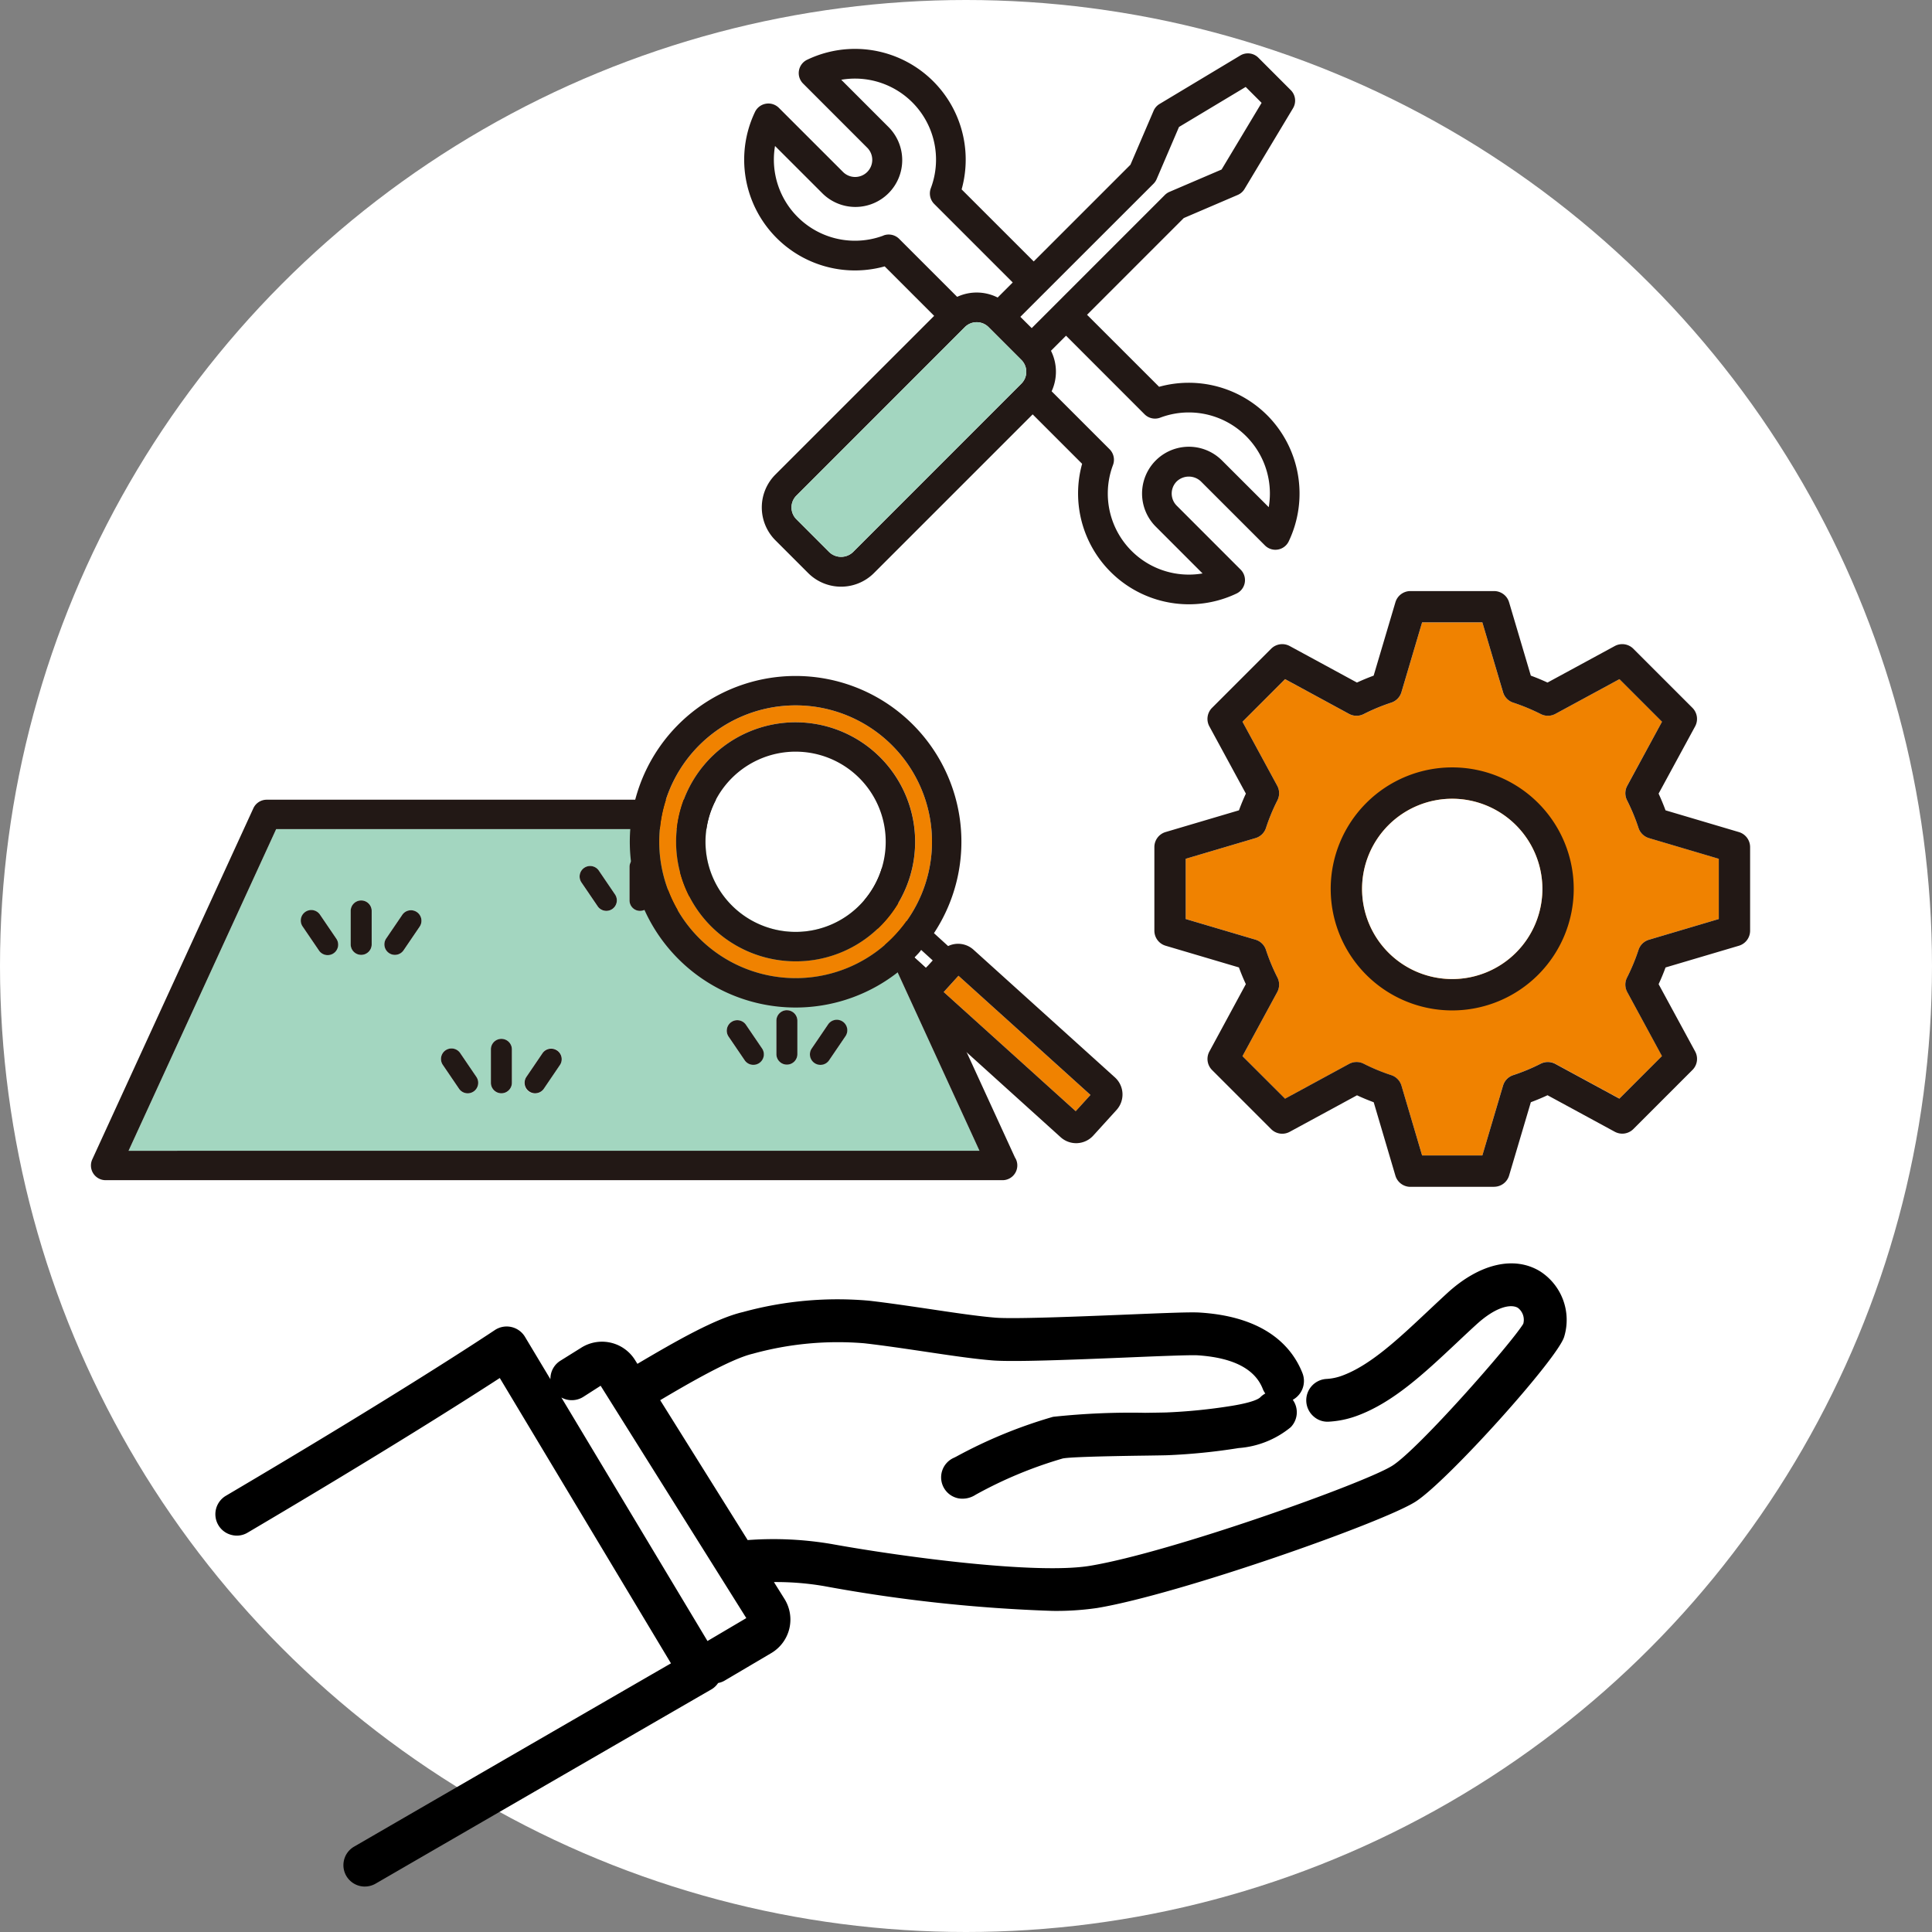 <svg xmlns="http://www.w3.org/2000/svg" xmlns:xlink="http://www.w3.org/1999/xlink" width="170" height="170" viewBox="0 0 170 170">
  <rect x="0" y="0" width="170" height="170" fill="#808080" stroke="none"/>
  <defs>
    <clipPath id="clip-path">
      <rect id="長方形_23825" data-name="長方形 23825" width="146" height="161.695" fill="none"/>
    </clipPath>
  </defs>
  <g id="グループ_8225" data-name="グループ 8225" transform="translate(-193.647 -6543)">
    <circle id="楕円形_19" data-name="楕円形 19" cx="85" cy="85" r="85" transform="translate(193.647 6543)" fill="#fff"/>
    <g id="グループ_8176" data-name="グループ 8176" transform="translate(201.647 6547.305)">
      <g id="グループ_8175" data-name="グループ 8175" transform="translate(0 0)" clip-path="url(#clip-path)">
        <path id="パス_2449" data-name="パス 2449" d="M121.734,54.582c-2.16-1.3-5.072-.584-7.79,1.909-.582.532-1.15,1.069-1.711,1.593-2.631,2.474-5.116,4.808-7.659,5.728a5.051,5.051,0,0,1-1.444.3,1.566,1.566,0,1,0,.189,3.127,8.124,8.124,0,0,0,2.321-.477c3.153-1.138,5.867-3.689,8.74-6.39.552-.519,1.111-1.043,1.683-1.568,1.929-1.77,3.362-1.951,4.057-1.534a1.647,1.647,0,0,1,.616,1.792c-.979,1.663-9.169,11.039-11.633,12.624-2.358,1.518-19.582,7.685-26.74,8.867-4.677.775-16.234-.725-22.858-1.921a30.713,30.713,0,0,0-7.172-.35,1.614,1.614,0,0,0-.3.048L44.05,65.559c2.7-1.6,6.5-3.819,8.511-4.288a28.416,28.416,0,0,1,9.908-.928c1.659.187,3.493.461,5.265.723,2.219.332,4.315.644,5.988.783,1.822.149,7.025-.064,11.615-.25,2.863-.117,5.817-.238,6.467-.195,3.242.213,5.263,1.272,6,3.151a1.533,1.533,0,0,0,.489.65,1.563,1.563,0,0,0-.779.431,5.793,5.793,0,0,1-2.67.838,48.978,48.978,0,0,1-5.833.59c-.421.01-1.073.02-1.842.032a63.646,63.646,0,0,0-8.033.342,41.8,41.8,0,0,0-8.446,3.475c-.1.05-.169.087-.215.109a1.571,1.571,0,0,0,.636,3.006,2.13,2.13,0,0,0,1-.318,37.463,37.463,0,0,1,7.733-3.217c.753-.169,5.392-.234,7.373-.264.785-.012,1.448-.02,1.878-.032a52.133,52.133,0,0,0,6.258-.63,7.9,7.9,0,0,0,4.4-1.736,1.569,1.569,0,0,0-.022-2.217,1.347,1.347,0,0,0-.133-.105,1.631,1.631,0,0,0,.238-.068,1.567,1.567,0,0,0,.886-2.032c-.838-2.136-3.032-4.76-8.712-5.132-.773-.052-2.974.036-6.8.191-4.278.175-9.6.391-11.229.256-1.57-.129-3.618-.433-5.786-.757-1.8-.268-3.66-.544-5.372-.739a31.129,31.129,0,0,0-10.973.991c-2.5.582-6.308,2.811-9.463,4.681l-.376-.6a3.106,3.106,0,0,0-4.323-.962l-1.8,1.121a1.567,1.567,0,1,0,1.657,2.66l1.806-1.158L52.512,84.95l-3.966,2.34L32.33,60.262a1.565,1.565,0,0,0-1-.725,1.585,1.585,0,0,0-1.216.23c-.074.05-7.568,5.086-23.671,14.585a1.567,1.567,0,1,0,1.593,2.7C20.32,69.8,27.635,65.132,30.484,63.276l15.4,25.659c-3.731,2.154-14.651,8.466-28.159,16.288a1.567,1.567,0,1,0,1.572,2.712C36.051,98.23,48.826,90.853,48.826,90.853a1.587,1.587,0,0,0,.572-.586,1.578,1.578,0,0,0,.594-.191L54.1,87.65a3.109,3.109,0,0,0,1.057-4.325l-1.228-1.963a25.837,25.837,0,0,1,5.013.352,134.381,134.381,0,0,0,20.079,2.18,24.688,24.688,0,0,0,3.85-.248c7.192-1.19,25.075-7.49,27.926-9.326,2.688-1.732,12.483-12.594,12.94-14.349a4.776,4.776,0,0,0-2.007-5.388" transform="translate(5.594 53.233)"/>
        <path id="パス_2450" data-name="パス 2450" d="M18.665,108.622a1.882,1.882,0,0,1-1.822-2.37,1.87,1.87,0,0,1,.876-1.142c13.031-7.548,23.653-13.687,27.736-16.045l.145-.083L30.538,63.875C27.727,65.7,20.437,70.35,8.35,77.48a1.842,1.842,0,0,1-1.427.2,1.861,1.861,0,0,1-1.15-.864,1.885,1.885,0,0,1,.664-2.579c15.272-9.006,22.824-14.021,23.637-14.561a1.88,1.88,0,0,1,2.684.58l2.235,3.725a2.047,2.047,0,0,1,.048-.463,1.866,1.866,0,0,1,.838-1.17l1.8-1.123a3.421,3.421,0,0,1,4.756,1.063l.213.34c3.55-2.1,6.918-4.007,9.288-4.558a31.488,31.488,0,0,1,11.08-1c1.7.195,3.552.471,5.342.735,2.219.332,4.252.634,5.8.761,1.587.123,6.833-.081,11.047-.252l.143-.006c3.831-.157,6.04-.25,6.835-.189,5.845.381,8.114,3.111,8.986,5.333a1.888,1.888,0,0,1-.854,2.34,1.882,1.882,0,0,1-.185,2.416,8.17,8.17,0,0,1-4.578,1.83,53.246,53.246,0,0,1-6.3.632c-.415.012-1.057.02-1.812.032q-6.637.089-7.377.256a37.24,37.24,0,0,0-7.657,3.189,2.112,2.112,0,0,1-1.474.322,1.881,1.881,0,0,1-.425-3.58l.2-.1a42.157,42.157,0,0,1,8.517-3.5,63.869,63.869,0,0,1,8.1-.352c.769-.01,1.417-.02,1.836-.03a48.806,48.806,0,0,0,5.793-.584c1.82-.3,2.344-.6,2.5-.749a1.834,1.834,0,0,1,.445-.336,1.826,1.826,0,0,1-.225-.409c-.687-1.754-2.617-2.748-5.726-2.952-.646-.042-3.856.091-6.435.2-4.611.187-9.817.4-11.651.246-1.7-.139-3.795-.453-6.012-.785-1.673-.248-3.566-.53-5.251-.721a28.1,28.1,0,0,0-9.8.922c-1.971.459-5.867,2.738-8.146,4.087l7.7,12.312c.04-.006.081-.01.123-.012a30.563,30.563,0,0,1,7.246.354c6.606,1.192,18.114,2.69,22.751,1.919,7.131-1.178,24.279-7.311,26.623-8.821,2.317-1.49,10.409-10.693,11.5-12.471a1.32,1.32,0,0,0-.477-1.409c-.574-.34-1.883-.155-3.682,1.5-.521.475-1.029.952-1.53,1.423l-.151.143c-2.9,2.722-5.633,5.295-8.847,6.457a8.517,8.517,0,0,1-2.412.495,1.831,1.831,0,0,1-1.347-.459,1.882,1.882,0,0,1,1.123-3.3,4.689,4.689,0,0,0,1.355-.278c2.485-.9,4.945-3.213,7.55-5.662l.236-.221c.487-.457.976-.916,1.476-1.375,2.827-2.6,5.883-3.328,8.168-1.945a5.078,5.078,0,0,1,2.148,5.736c-.481,1.85-10.254,12.717-13.075,14.535C108.26,76.59,90.3,82.92,83.083,84.114a24.844,24.844,0,0,1-3.9.252h-.014a135.243,135.243,0,0,1-20.12-2.185,24.936,24.936,0,0,0-4.353-.352h-.036l.93,1.486a3.426,3.426,0,0,1-1.164,4.764l-4.111,2.426a1.77,1.77,0,0,1-.564.207,1.842,1.842,0,0,1-.606.57c-.147.083-13.045,7.534-29.534,17.084a1.892,1.892,0,0,1-.942.254M30.741,62.989,46.47,89.2l-.7.405c-4.083,2.36-14.7,8.5-27.736,16.045a1.243,1.243,0,0,0-.455,1.709,1.279,1.279,0,0,0,1.711.455C44.343,93.311,48.185,91.092,48.837,90.756l-.012-.02a1.244,1.244,0,0,0,.455-.469l.079-.137.157-.02a1.216,1.216,0,0,0,.473-.149L54.1,87.536a2.792,2.792,0,0,0,.948-3.886l-1.524-2.434.558-.012a25.789,25.789,0,0,1,5.074.358,134.59,134.59,0,0,0,20.007,2.172h.014a24,24,0,0,0,3.8-.244c7.166-1.182,24.968-7.45,27.807-9.278,2.561-1.651,12.376-12.5,12.8-14.164a4.459,4.459,0,0,0-1.862-5.035v0c-2.034-1.218-4.8-.521-7.419,1.874-.5.455-.983.916-1.466,1.367l-.24.223c-2.652,2.493-5.158,4.852-7.764,5.793a5.313,5.313,0,0,1-1.536.316,1.233,1.233,0,0,0-.86.419,1.249,1.249,0,0,0,.119,1.774,1.222,1.222,0,0,0,.888.3,7.853,7.853,0,0,0,2.239-.459c3.089-1.117,5.78-3.646,8.631-6.326l.151-.141c.5-.473,1.011-.95,1.534-1.429,2.583-2.37,4.045-1.8,4.431-1.572a1.957,1.957,0,0,1,.767,2.13l-.038.1c-1.021,1.731-9.266,11.138-11.736,12.727-2.372,1.526-19.675,7.723-26.857,8.913C77.85,81.8,66.251,80.3,59.6,79.1a30.784,30.784,0,0,0-7.095-.346,1.349,1.349,0,0,0-.24.04l-.221.054L43.766,65.609l.278-.165c3.123-1.85,6.622-3.862,8.6-4.323a28.682,28.682,0,0,1,10.017-.934c1.7.193,3.6.475,5.273.725,2.207.33,4.291.642,5.97.781,1.8.151,6.982-.064,11.553-.248,3.314-.141,5.885-.244,6.523-.2,3.374.219,5.484,1.347,6.27,3.35a1.226,1.226,0,0,0,.393.517l.5.393.54-.151a1.28,1.28,0,0,0,.191-.05,1.253,1.253,0,0,0,.707-1.623c-.8-2.052-2.923-4.572-8.438-4.935-.767-.042-3.07.042-6.767.195l-.141.006c-4.234.169-9.5.379-11.126.248-1.574-.131-3.618-.433-5.778-.755-1.85-.276-3.7-.55-5.392-.741a30.751,30.751,0,0,0-10.862.983c-2.537.59-6.652,3.03-9.374,4.645l-.264.157-.54-.864a2.788,2.788,0,0,0-3.88-.866l-1.808,1.127a1.253,1.253,0,0,0,1.325,2.126l2.07-1.329,13.5,21.535-4.514,2.662L32.217,60.583a1.252,1.252,0,0,0-1.774-.393c-.83.554-8.4,5.575-23.685,14.591A1.256,1.256,0,0,0,6.315,76.5a1.248,1.248,0,0,0,1.713.441C20.523,69.567,27.882,64.852,30.467,63.17Zm5.215,2.6L48.813,87.017,52.23,85,39.413,64.556l-1.538.985a1.9,1.9,0,0,1-1.919.048m63.115-.042-.554.123a1.27,1.27,0,0,0-.622.344c-.234.238-.783.594-2.843.932a49.125,49.125,0,0,1-5.879.592c-.419.012-1.071.022-1.844.032a65.283,65.283,0,0,0-7.965.336,41.374,41.374,0,0,0-8.374,3.447l-.211.107a1.259,1.259,0,0,0-.755.942,1.254,1.254,0,0,0,1.017,1.448,1.557,1.557,0,0,0,1.077-.264,38,38,0,0,1,7.806-3.244c.727-.159,4.6-.23,7.441-.27.821-.012,1.456-.02,1.874-.032a52.124,52.124,0,0,0,6.215-.626,7.614,7.614,0,0,0,4.23-1.647A1.25,1.25,0,0,0,99.665,66Z" transform="translate(5.439 53.074)"/>
        <path id="パス_2451" data-name="パス 2451" d="M69.29,72.3l5.3,0,1.82-6.147a1.377,1.377,0,0,1,.894-.918,17.159,17.159,0,0,0,2.432-1.011,1.379,1.379,0,0,1,1.281.02l5.635,3.056L90.4,63.562l-3.06-5.635a1.383,1.383,0,0,1-.018-1.283,17.133,17.133,0,0,0,1.011-2.43,1.369,1.369,0,0,1,.918-.894L95.392,51.5l0-5.3-6.145-1.82a1.373,1.373,0,0,1-.918-.894,17.353,17.353,0,0,0-1.011-2.432,1.385,1.385,0,0,1,.018-1.281L90.4,34.14l-3.745-3.747L81.018,33.45a1.383,1.383,0,0,1-1.283.018A17.626,17.626,0,0,0,77.3,32.459a1.377,1.377,0,0,1-.894-.918L74.589,25.4h-5.3l-1.82,6.145a1.377,1.377,0,0,1-.894.918,17.245,17.245,0,0,0-2.432,1.009,1.379,1.379,0,0,1-1.281-.018l-5.635-3.058L53.481,34.14l3.058,5.633a1.373,1.373,0,0,1,.02,1.281,17.2,17.2,0,0,0-1.009,2.432,1.38,1.38,0,0,1-.92.894L48.486,46.2v5.3l6.143,1.82a1.383,1.383,0,0,1,.92.9,17.125,17.125,0,0,0,1.009,2.43,1.377,1.377,0,0,1-.02,1.283l-3.058,5.635,3.747,3.745,5.635-3.06a1.389,1.389,0,0,1,1.283-.016,16.962,16.962,0,0,0,2.43,1.007,1.384,1.384,0,0,1,.894.92Z" transform="translate(47.846 25.06)" fill="#f08200"/>
        <path id="パス_2452" data-name="パス 2452" d="M76.988,76.436h0l-7.357,0a1.378,1.378,0,0,1-1.323-.987L66.4,68.993c-.5-.185-.989-.387-1.47-.612L59.01,71.594a1.373,1.373,0,0,1-1.633-.236l-5.2-5.2a1.377,1.377,0,0,1-.236-1.631L55.149,58.6c-.225-.481-.427-.976-.61-1.47l-6.455-1.911A1.382,1.382,0,0,1,47.1,53.9V46.54a1.38,1.38,0,0,1,.987-1.323l6.455-1.911c.183-.495.385-.987.61-1.47l-3.213-5.917a1.376,1.376,0,0,1,.236-1.631l5.2-5.2a1.38,1.38,0,0,1,1.633-.238l5.917,3.213q.724-.334,1.47-.608L68.31,25a1.376,1.376,0,0,1,1.321-.987H76.99A1.377,1.377,0,0,1,78.312,25l1.913,6.455c.5.183.987.385,1.468.608l5.919-3.213a1.379,1.379,0,0,1,1.633.238l5.2,5.2a1.379,1.379,0,0,1,.236,1.633l-3.213,5.915c.223.483.427.976.61,1.47l6.455,1.913a1.382,1.382,0,0,1,.987,1.323l0,7.357a1.382,1.382,0,0,1-.987,1.323l-6.453,1.911c-.183.5-.387.989-.61,1.47l3.213,5.919a1.374,1.374,0,0,1-.238,1.631l-5.2,5.2a1.379,1.379,0,0,1-1.633.236l-5.917-3.213c-.481.225-.974.429-1.468.614l-1.913,6.451a1.38,1.38,0,0,1-1.323.989M70.66,73.674l5.3,0,1.822-6.147a1.374,1.374,0,0,1,.892-.918A17.16,17.16,0,0,0,81.1,65.6a1.385,1.385,0,0,1,1.281.02l5.635,3.056,3.747-3.745L88.71,59.3a1.371,1.371,0,0,1-.018-1.283,17.361,17.361,0,0,0,1.009-2.43,1.373,1.373,0,0,1,.918-.894l6.145-1.822v-5.3l-6.145-1.82a1.379,1.379,0,0,1-.918-.892,17.509,17.509,0,0,0-1.009-2.434,1.373,1.373,0,0,1,.018-1.281l3.058-5.633-3.745-3.747L82.388,34.82a1.379,1.379,0,0,1-1.281.018,17.752,17.752,0,0,0-2.434-1.009,1.371,1.371,0,0,1-.892-.918l-1.822-6.145h-5.3l-1.82,6.145a1.377,1.377,0,0,1-.894.918,17.344,17.344,0,0,0-2.432,1.009,1.379,1.379,0,0,1-1.281-.018L58.6,31.762,54.853,35.51l3.058,5.633a1.379,1.379,0,0,1,.018,1.281,17.13,17.13,0,0,0-1.009,2.434,1.378,1.378,0,0,1-.92.892l-6.143,1.82v5.3L56,54.688a1.383,1.383,0,0,1,.92.9,17.124,17.124,0,0,0,1.009,2.43,1.383,1.383,0,0,1-.018,1.283l-3.058,5.635L58.6,68.677l5.635-3.06a1.389,1.389,0,0,1,1.283-.016,16.963,16.963,0,0,0,2.43,1.007,1.388,1.388,0,0,1,.894.92Zm2.65-12.761A10.692,10.692,0,1,1,84,50.22,10.7,10.7,0,0,1,73.311,60.913m0-18.626a7.933,7.933,0,1,0,7.931,7.933,7.943,7.943,0,0,0-7.931-7.933" transform="translate(46.475 23.691)" fill="#221815"/>
        <path id="パス_2453" data-name="パス 2453" d="M64.231,33.208a7.933,7.933,0,1,0,7.931,7.933,7.943,7.943,0,0,0-7.931-7.933" transform="translate(55.555 32.769)" fill="#fff"/>
        <path id="パス_2454" data-name="パス 2454" d="M74.948,32.23a9.767,9.767,0,0,0-9.507-2.5L59.1,23.393l8.511-8.511,4.741-2.032a1.287,1.287,0,0,0,.606-.528l4.264-7.1a1.305,1.305,0,0,0-.2-1.6L74.181.779a1.3,1.3,0,0,0-1.6-.2l-7.1,4.264a1.3,1.3,0,0,0-.528.606l-2.034,4.74L54.408,18.7,48.064,12.36A9.743,9.743,0,0,0,34.477.95a1.3,1.3,0,0,0-.36,2.1L39.744,8.68a1.507,1.507,0,1,1-2.132,2.13L31.983,5.184a1.307,1.307,0,0,0-2.1.36,9.746,9.746,0,0,0,11.41,13.59l4.353,4.353L31.675,37.455a4.091,4.091,0,0,0,0,5.778l2.893,2.893a4.094,4.094,0,0,0,5.776,0L54.315,32.156l4.351,4.351A9.752,9.752,0,0,0,72.256,47.92a1.308,1.308,0,0,0,.362-2.1L66.99,40.189a1.509,1.509,0,0,1,0-2.132,1.544,1.544,0,0,1,2.13,0l5.629,5.627a1.3,1.3,0,0,0,2.1-.36,9.767,9.767,0,0,0-1.9-11.094m-10-20.369a1.283,1.283,0,0,0,.276-.409l1.965-4.584,5.869-3.523,1.4,1.4-3.521,5.867-4.586,1.965a1.311,1.311,0,0,0-.409.278l-9.612,9.612-2.1,2.1-1-.993,1.051-1.053ZM41.19,16.421a7.136,7.136,0,0,1-9.545-7.88l4.119,4.117a4.12,4.12,0,1,0,5.825-5.827L37.473,2.714a7.131,7.131,0,0,1,7.88,9.545,1.311,1.311,0,0,0,.3,1.383L52.56,20.55l-1.325,1.325a4.09,4.09,0,0,0-3.564-.06l-5.1-5.1a1.305,1.305,0,0,0-1.383-.3M38.5,44.28a1.517,1.517,0,0,1-2.08,0l-2.893-2.895a1.471,1.471,0,0,1,0-2.08L48.35,24.476a1.477,1.477,0,0,1,2.082,0l2.893,2.893a1.475,1.475,0,0,1,0,2.08Zm36.591-3.954-4.119-4.115a4.118,4.118,0,0,0-5.825,5.823l4.117,4.119a7.131,7.131,0,0,1-7.88-9.543,1.311,1.311,0,0,0-.3-1.385l-5.1-5.1a4.108,4.108,0,0,0-.058-3.564l1.325-1.327,6.906,6.91a1.3,1.3,0,0,0,1.385.3,7.135,7.135,0,0,1,9.545,7.882" transform="translate(28.551 0)" fill="#221815"/>
        <path id="パス_2455" data-name="パス 2455" d="M36.43,32.337a1.517,1.517,0,0,1-2.08,0l-2.893-2.895a1.471,1.471,0,0,1,0-2.08L46.284,12.532a1.477,1.477,0,0,1,2.082,0l2.893,2.893a1.475,1.475,0,0,1,0,2.08Z" transform="translate(30.617 11.943)" fill="#a3d6c0"/>
        <path id="パス_2456" data-name="パス 2456" d="M14.653,34.554,1.667,62.856H76.545L63.56,34.554ZM19.691,45.46a.912.912,0,0,1-.519.161.925.925,0,0,1-.765-.405L17,43.135a.924.924,0,0,1,1.53-1.037l1.411,2.078a.923.923,0,0,1-.244,1.283m3.37-.765a.924.924,0,1,1-1.848,0V41.756a.924.924,0,1,1,1.848,0Zm4.22-1.56-1.413,2.08a.925.925,0,0,1-.765.405.912.912,0,0,1-.519-.161.924.924,0,0,1-.246-1.283L25.751,42.1a.924.924,0,0,1,1.53,1.037m4.746,14.506a.927.927,0,0,1-1.285-.246l-1.411-2.078a.925.925,0,1,1,1.53-1.039l1.411,2.078a.926.926,0,0,1-.244,1.285m3.37-.765a.924.924,0,1,1-1.848,0v-2.94a.924.924,0,0,1,1.848,0Zm4.22-1.56L38.2,57.394a.925.925,0,1,1-1.53-1.039l1.413-2.078a.925.925,0,1,1,1.53,1.039m4.609-13.725a.925.925,0,0,1-1.283-.246L41.53,39.267a.925.925,0,1,1,1.53-1.039l1.411,2.078a.926.926,0,0,1-.244,1.285m3.37-.765a.924.924,0,0,1-1.848,0v-2.94a.924.924,0,1,1,1.848,0Zm4.218-1.56L50.4,41.345a.925.925,0,1,1-1.53-1.039l1.413-2.078a.924.924,0,1,1,1.528,1.039m5.335,15.851a.921.921,0,0,1-1.283-.244l-1.413-2.08a.925.925,0,0,1,1.53-1.039l1.411,2.08a.922.922,0,0,1-.244,1.283m3.37-.765a.924.924,0,1,1-1.848,0v-2.94a.924.924,0,1,1,1.848,0Zm3.974-2.843a.924.924,0,0,1,.246,1.283l-1.413,2.08a.925.925,0,0,1-1.53-1.039l1.413-2.078a.924.924,0,0,1,1.283-.246" transform="translate(1.645 34.098)" fill="#a3d6c0"/>
        <path id="パス_2457" data-name="パス 2457" d="M81.329,64.777,67.211,34.006a1.293,1.293,0,0,0-1.176-.755H15.467a1.291,1.291,0,0,0-1.174.755L.119,64.9A1.293,1.293,0,0,0,1.3,66.73H80.215a1.3,1.3,0,0,0,1.3-1.3,1.276,1.276,0,0,0-.181-.658M3.312,64.142,16.3,35.84H65.2l12.986,28.3Z" transform="translate(0 32.812)" fill="#221815"/>
        <path id="パス_2458" data-name="パス 2458" d="M10.991,38.553a.925.925,0,1,0-1.53,1.039l1.413,2.078a.925.925,0,1,0,1.53-1.039Z" transform="translate(9.179 37.643)" fill="#221815"/>
        <path id="パス_2459" data-name="パス 2459" d="M15.853,38.306a.924.924,0,0,0-1.283.246l-1.413,2.078a.924.924,0,0,0,.246,1.283.912.912,0,0,0,.519.161.925.925,0,0,0,.765-.405L16.1,39.59a.924.924,0,0,0-.246-1.283" transform="translate(12.826 37.643)" fill="#221815"/>
        <path id="パス_2460" data-name="パス 2460" d="M12.429,37.713a.923.923,0,0,0-.924.924v2.94a.924.924,0,1,0,1.848,0v-2.94a.923.923,0,0,0-.924-.924" transform="translate(11.353 37.215)" fill="#221815"/>
        <path id="パス_2461" data-name="パス 2461" d="M29.844,43.412a.925.925,0,0,0-1.53,1.039l1.413,2.078a.925.925,0,1,0,1.53-1.039Z" transform="translate(27.783 42.439)" fill="#221815"/>
        <path id="パス_2462" data-name="パス 2462" d="M33.423,43.413,32.01,45.491a.925.925,0,1,0,1.53,1.039l1.413-2.078a.925.925,0,1,0-1.53-1.039" transform="translate(31.43 42.439)" fill="#221815"/>
        <path id="パス_2463" data-name="パス 2463" d="M31.282,42.574a.923.923,0,0,0-.924.924v2.94a.924.924,0,1,0,1.848,0V43.5a.923.923,0,0,0-.924-.924" transform="translate(29.957 42.012)" fill="#221815"/>
        <path id="パス_2464" data-name="パス 2464" d="M17.2,44.683a.925.925,0,1,0-1.53,1.039L17.083,47.8a.924.924,0,1,0,1.53-1.037Z" transform="translate(15.306 43.692)" fill="#221815"/>
        <path id="パス_2465" data-name="パス 2465" d="M22.062,44.436a.924.924,0,0,0-1.283.246l-1.413,2.078a.924.924,0,0,0,.246,1.283.912.912,0,0,0,.519.161A.925.925,0,0,0,20.9,47.8l1.413-2.08a.924.924,0,0,0-.246-1.283" transform="translate(18.953 43.692)" fill="#221815"/>
        <path id="パス_2466" data-name="パス 2466" d="M18.638,43.843a.923.923,0,0,0-.924.924v2.94a.924.924,0,1,0,1.848,0v-2.94a.923.923,0,0,0-.924-.924" transform="translate(17.48 43.264)" fill="#221815"/>
        <path id="パス_2467" data-name="パス 2467" d="M23.34,36.6a.925.925,0,1,0-1.53,1.039l1.413,2.078a.924.924,0,0,0,1.53-1.037Z" transform="translate(21.365 35.721)" fill="#221815"/>
        <path id="パス_2468" data-name="パス 2468" d="M28.2,36.358a.924.924,0,0,0-1.283.246l-1.413,2.078a.924.924,0,0,0,.246,1.283.912.912,0,0,0,.519.161.925.925,0,0,0,.765-.405l1.413-2.08a.924.924,0,0,0-.246-1.283" transform="translate(25.012 35.721)" fill="#221815"/>
        <path id="パス_2469" data-name="パス 2469" d="M24.778,35.765a.923.923,0,0,0-.924.924v2.94a.924.924,0,1,0,1.848,0v-2.94a.923.923,0,0,0-.924-.924" transform="translate(23.539 35.293)" fill="#221815"/>
        <path id="パス_2470" data-name="パス 2470" d="M38.083,40.828l-1.015-.922c-.083.1-.165.195-.25.29-.113.125-.232.244-.348.364l1.017.926Z" transform="translate(35.988 39.379)" fill="#fff"/>
        <path id="パス_2471" data-name="パス 2471" d="M46.05,49.144a12,12,0,1,0-8.883,3.928,11.921,11.921,0,0,0,8.883-3.928M30.1,48.858a10.517,10.517,0,1,1,7.071,2.734A10.451,10.451,0,0,1,30.1,48.858" transform="translate(24.839 28.691)" fill="#f08200"/>
        <path id="パス_2472" data-name="パス 2472" d="M40.483,33.183a7.928,7.928,0,1,0,2.589,5.49,7.909,7.909,0,0,0-2.589-5.49" transform="translate(26.86 30.712)" fill="#fff"/>
        <path id="パス_2473" data-name="パス 2473" d="M44.218,47.412a10.517,10.517,0,1,0-7.786,3.445,10.447,10.447,0,0,0,7.786-3.445m-7.786.856a7.93,7.93,0,1,1,5.871-2.6,7.909,7.909,0,0,1-5.871,2.6" transform="translate(25.574 29.427)" fill="#221815"/>
        <path id="パス_2474" data-name="パス 2474" d="M50.68,51.534,39.069,41.05l-1.3,1.43L49.381,52.964Z" transform="translate(37.271 40.507)" fill="#f08200"/>
        <path id="パス_2475" data-name="パス 2475" d="M66.552,63.093,54.109,51.858a2.023,2.023,0,0,0-2.235-.322L50.628,50.4a14.59,14.59,0,0,0-12.169-22.63,14.587,14.587,0,1,0,9.068,26.007l1.264,1.148a2.048,2.048,0,0,0-.121.793,2.014,2.014,0,0,0,.666,1.4L61.778,68.358a2.033,2.033,0,0,0,2.863-.141l2.052-2.259a2.029,2.029,0,0,0-.141-2.865m-28.1-8.736a12,12,0,1,1,8.883-3.928,11.973,11.973,0,0,1-8.883,3.928m10.8-2.187c.087-.1.169-.195.252-.292l1.015.922-.6.658L48.9,52.533c.117-.121.234-.24.348-.364m2.237,3.411,1.3-1.431L64.4,64.635l-1.3,1.43Z" transform="translate(23.553 27.405)" fill="#221815"/>
      </g>
    </g>
  </g>
</svg>
